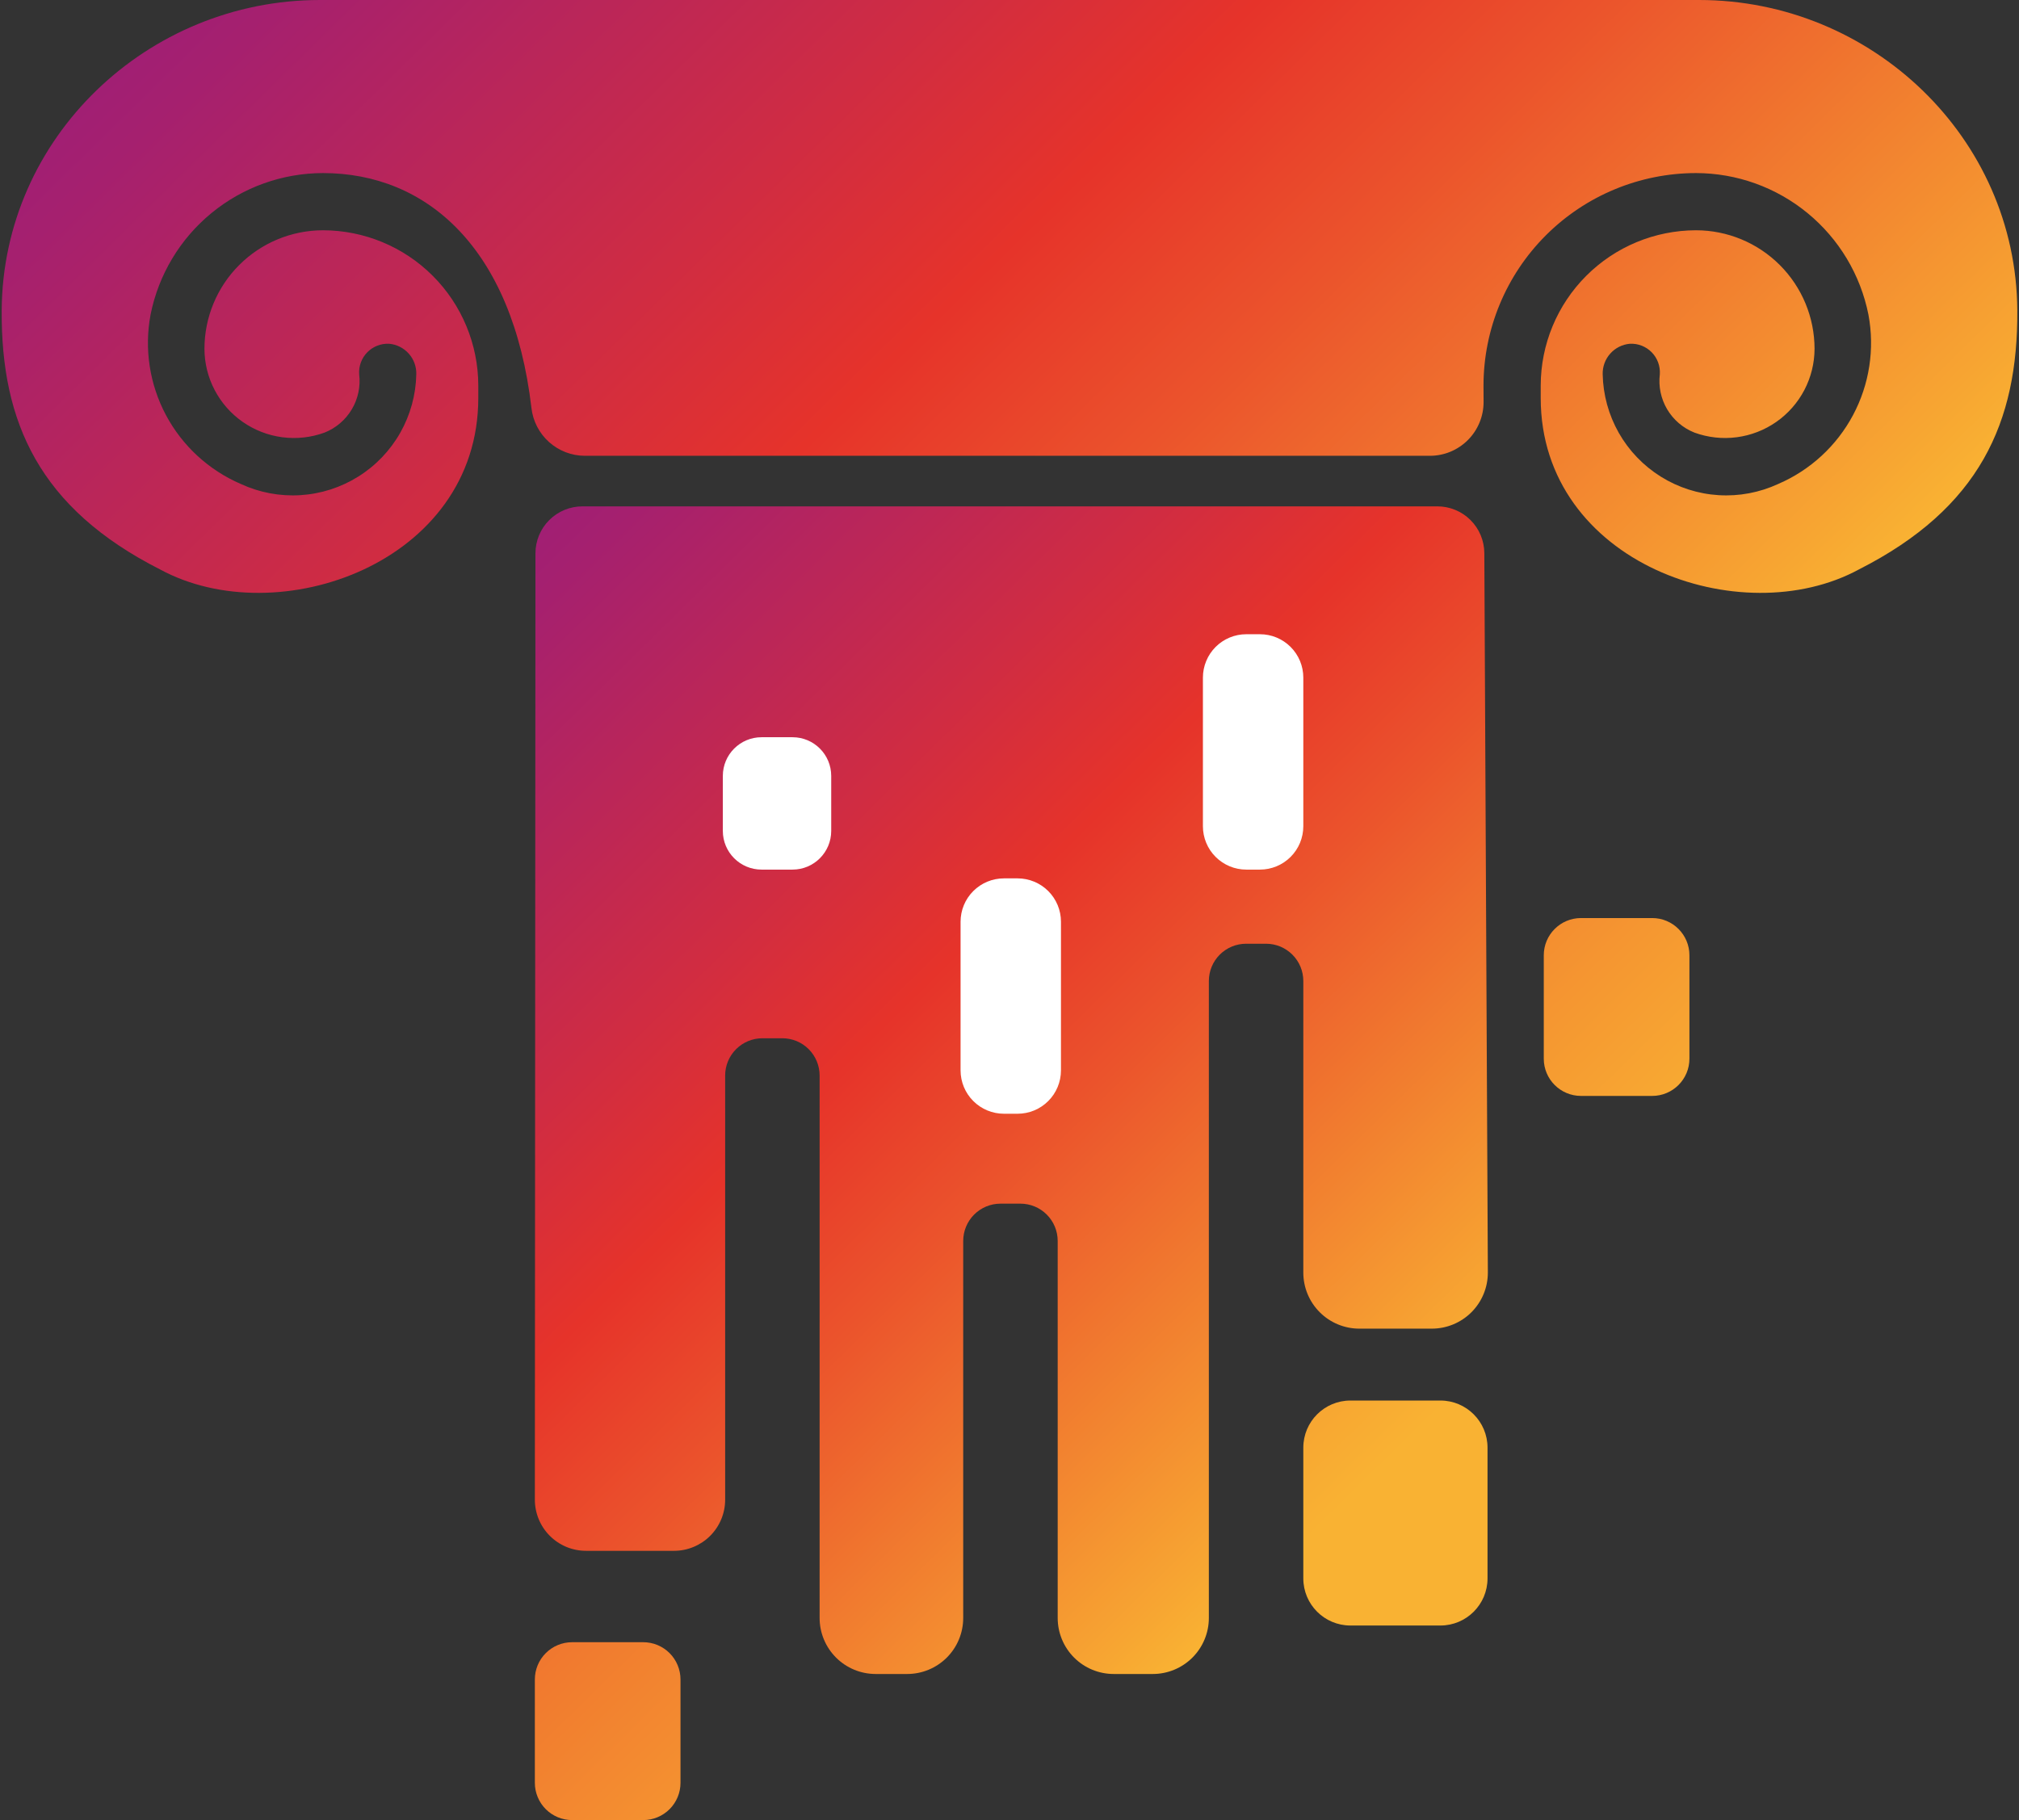 <svg width="122" height="110" viewBox="0 0 122 110" fill="none" xmlns="http://www.w3.org/2000/svg">
<rect x="0" y="0" width="122" height="110" fill="#333333" stroke="none"/>
<path d="M102.668 0H19.333C8.895 0 0.167 8.32 0.102 18.757C0.06 25.536 2.388 30.72 9.669 34.413C16.782 38.283 28.901 34.042 28.901 24.052V23.302C28.898 20.814 27.908 18.428 26.149 16.669C24.39 14.909 22.004 13.92 19.516 13.917C17.617 13.919 15.797 14.674 14.454 16.017C13.111 17.36 12.356 19.18 12.354 21.079C12.356 21.947 12.567 22.802 12.97 23.571C13.372 24.34 13.954 25.002 14.666 25.498C15.377 25.995 16.199 26.314 17.059 26.426C17.92 26.538 18.795 26.442 19.611 26.145C20.3 25.871 20.88 25.377 21.258 24.739C21.637 24.102 21.793 23.356 21.703 22.62C21.686 22.377 21.721 22.133 21.806 21.904C21.89 21.675 22.022 21.467 22.192 21.293C22.363 21.119 22.568 20.983 22.795 20.893C23.021 20.804 23.265 20.764 23.508 20.775C23.967 20.814 24.393 21.027 24.699 21.371C25.006 21.714 25.169 22.162 25.155 22.622C25.13 23.864 24.796 25.079 24.183 26.159C23.57 27.239 22.698 28.149 21.645 28.806C20.592 29.464 19.391 29.849 18.152 29.926C16.913 30.003 15.674 29.77 14.548 29.248C12.613 28.414 11.019 26.947 10.028 25.087C9.038 23.227 8.71 21.086 9.098 19.015C9.579 16.605 10.879 14.436 12.779 12.877C14.678 11.317 17.058 10.463 19.516 10.46C25.767 10.46 30.976 14.966 32.112 24.647C32.2 25.442 32.577 26.177 33.171 26.712C33.766 27.246 34.536 27.544 35.336 27.547H86.401C86.829 27.547 87.252 27.463 87.647 27.299C88.042 27.134 88.4 26.894 88.702 26.591C89.004 26.288 89.242 25.928 89.404 25.532C89.567 25.137 89.649 24.713 89.647 24.285L89.642 23.302C89.646 19.897 91 16.633 93.407 14.226C95.815 11.818 99.079 10.464 102.484 10.46C104.941 10.463 107.322 11.317 109.221 12.877C111.12 14.436 112.421 16.606 112.902 19.016C113.29 21.087 112.962 23.228 111.971 25.088C110.981 26.947 109.387 28.414 107.452 29.248C106.325 29.77 105.086 30.003 103.847 29.926C102.608 29.849 101.408 29.464 100.355 28.806C99.302 28.148 98.429 27.238 97.816 26.159C97.204 25.079 96.869 23.863 96.844 22.622C96.831 22.162 96.994 21.714 97.301 21.371C97.607 21.027 98.033 20.814 98.492 20.775C98.736 20.764 98.979 20.804 99.206 20.893C99.432 20.983 99.638 21.119 99.808 21.293C99.978 21.467 100.11 21.676 100.194 21.904C100.278 22.133 100.313 22.377 100.297 22.62C100.206 23.356 100.363 24.101 100.741 24.739C101.12 25.377 101.699 25.871 102.388 26.145C103.204 26.442 104.079 26.539 104.94 26.426C105.801 26.314 106.622 25.996 107.334 25.499C108.046 25.002 108.628 24.341 109.03 23.572C109.433 22.802 109.644 21.947 109.646 21.079C109.644 19.18 108.889 17.36 107.546 16.017C106.203 14.674 104.383 13.919 102.484 13.917C99.996 13.92 97.61 14.909 95.851 16.669C94.092 18.428 93.102 20.814 93.099 23.302V24.052C93.099 34.042 105.218 38.283 112.33 34.413C119.612 30.72 121.94 25.536 121.898 18.757C121.834 8.32 113.105 0 102.668 0Z" fill="url(#paint0_linear_29_308)"/>
<path d="M86.853 30.603H35.194C34.441 30.603 33.719 30.902 33.187 31.434C32.655 31.966 32.355 32.687 32.355 33.44L32.319 90.634C32.319 91.04 32.399 91.442 32.554 91.817C32.709 92.193 32.937 92.534 33.224 92.821C33.511 93.108 33.852 93.336 34.227 93.492C34.603 93.647 35.005 93.727 35.411 93.727H40.726C41.546 93.727 42.333 93.401 42.912 92.822C43.492 92.242 43.818 91.456 43.818 90.636V65.002C43.818 64.405 44.055 63.832 44.478 63.409C44.9 62.986 45.474 62.749 46.071 62.749H47.273C47.871 62.749 48.444 62.986 48.867 63.409C49.289 63.832 49.526 64.405 49.526 65.002V97.785C49.526 98.683 49.883 99.544 50.518 100.179C51.153 100.814 52.014 101.17 52.911 101.171H54.818C55.716 101.17 56.577 100.814 57.212 100.179C57.847 99.544 58.203 98.683 58.203 97.785V74.998C58.203 74.4 58.441 73.827 58.863 73.405C59.286 72.982 59.859 72.745 60.456 72.745H61.659C62.256 72.745 62.829 72.982 63.252 73.405C63.674 73.827 63.912 74.4 63.912 74.998V97.785C63.912 98.683 64.268 99.544 64.903 100.179C65.538 100.814 66.399 101.17 67.297 101.171H69.661C70.558 101.17 71.419 100.814 72.054 100.179C72.689 99.544 73.046 98.683 73.046 97.785V59.289C73.046 58.691 73.283 58.118 73.705 57.696C74.128 57.273 74.701 57.036 75.299 57.036H76.501C76.797 57.036 77.09 57.094 77.364 57.207C77.637 57.321 77.885 57.486 78.094 57.696C78.303 57.905 78.469 58.153 78.583 58.427C78.696 58.7 78.754 58.993 78.754 59.289V76.913C78.754 77.811 79.111 78.672 79.746 79.307C80.38 79.942 81.241 80.299 82.139 80.299H86.52C86.965 80.299 87.406 80.211 87.817 80.04C88.229 79.869 88.603 79.619 88.917 79.303C89.231 78.988 89.481 78.614 89.65 78.202C89.82 77.79 89.906 77.349 89.905 76.903L89.692 33.428C89.688 32.677 89.387 31.959 88.855 31.429C88.323 30.9 87.603 30.603 86.853 30.603V30.603Z" fill="url(#paint1_linear_29_308)"/>
<path d="M87.038 84.644H81.601C80.028 84.644 78.754 85.919 78.754 87.491V95.394C78.754 96.966 80.028 98.241 81.601 98.241H87.038C88.61 98.241 89.885 96.966 89.885 95.394V87.491C89.885 85.919 88.61 84.644 87.038 84.644Z" fill="url(#paint2_linear_29_308)"/>
<path d="M99.834 55.484H95.535C94.292 55.484 93.284 56.492 93.284 57.735V63.983C93.284 65.227 94.292 66.234 95.535 66.234H99.834C101.077 66.234 102.085 65.227 102.085 63.983V57.735C102.085 56.492 101.077 55.484 99.834 55.484Z" fill="url(#paint3_linear_29_308)"/>
<path d="M34.57 99.25H38.869C39.164 99.25 39.457 99.308 39.73 99.421C40.003 99.535 40.251 99.7 40.46 99.909C40.669 100.118 40.835 100.367 40.948 100.64C41.061 100.913 41.12 101.205 41.12 101.501V107.749C41.12 108.346 40.882 108.919 40.46 109.341C40.038 109.763 39.466 110 38.869 110H34.57C34.275 110 33.982 109.942 33.709 109.829C33.436 109.716 33.188 109.55 32.979 109.341C32.77 109.132 32.604 108.884 32.491 108.61C32.377 108.337 32.319 108.045 32.319 107.749V101.501C32.319 100.904 32.556 100.331 32.979 99.909C33.401 99.487 33.973 99.25 34.57 99.25V99.25Z" fill="url(#paint4_linear_29_308)"/>
<path d="M60.664 53.086H61.489C62.184 53.086 62.851 53.362 63.342 53.853C63.834 54.345 64.11 55.012 64.11 55.707V64.69C64.11 65.034 64.042 65.375 63.91 65.693C63.779 66.011 63.586 66.3 63.342 66.543C63.099 66.787 62.81 66.98 62.492 67.112C62.174 67.243 61.833 67.311 61.489 67.311H60.664C59.969 67.311 59.302 67.035 58.811 66.543C58.319 66.052 58.043 65.385 58.043 64.69V55.707C58.043 55.012 58.319 54.345 58.811 53.853C59.302 53.362 59.969 53.086 60.664 53.086V53.086Z" fill="white"/>
<path d="M75.308 38.331H76.133C76.477 38.331 76.818 38.398 77.136 38.53C77.454 38.662 77.743 38.855 77.986 39.098C78.23 39.342 78.423 39.631 78.555 39.949C78.686 40.267 78.754 40.608 78.754 40.952V49.935C78.754 50.279 78.686 50.62 78.555 50.938C78.423 51.256 78.23 51.545 77.986 51.788C77.743 52.032 77.454 52.225 77.136 52.357C76.818 52.488 76.477 52.556 76.133 52.556H75.308C74.613 52.556 73.947 52.28 73.455 51.788C72.963 51.297 72.687 50.63 72.687 49.935V40.952C72.687 40.608 72.755 40.267 72.887 39.949C73.018 39.631 73.212 39.342 73.455 39.098C73.698 38.855 73.987 38.662 74.305 38.53C74.623 38.398 74.964 38.331 75.308 38.331V38.331Z" fill="white"/>
<path d="M47.889 44.556H46.017C44.725 44.556 43.678 45.603 43.678 46.894V50.218C43.678 51.509 44.725 52.556 46.017 52.556H47.889C49.181 52.556 50.227 51.509 50.227 50.218V46.894C50.227 45.603 49.181 44.556 47.889 44.556Z" fill="white"/>
<defs>
<linearGradient id="paint0_linear_29_308" x1="19.278" y1="-23.629" x2="95.501" y2="53.893" gradientUnits="userSpaceOnUse">
<stop offset="0.007" stop-color="#951B81"/>
<stop offset="0.138" stop-color="#A5206F"/>
<stop offset="0.398" stop-color="#D02C42"/>
<stop offset="0.521" stop-color="#E6332A"/>
<stop offset="0.654" stop-color="#EB532C"/>
<stop offset="0.946" stop-color="#F7A532"/>
<stop offset="0.989" stop-color="#F9B233"/>
</linearGradient>
<linearGradient id="paint1_linear_29_308" x1="25.726" y1="26.21" x2="86.057" y2="87.569" gradientUnits="userSpaceOnUse">
<stop offset="0.007" stop-color="#951B81"/>
<stop offset="0.138" stop-color="#A5206F"/>
<stop offset="0.398" stop-color="#D02C42"/>
<stop offset="0.521" stop-color="#E6332A"/>
<stop offset="0.654" stop-color="#EB532C"/>
<stop offset="0.946" stop-color="#F7A532"/>
<stop offset="0.989" stop-color="#F9B233"/>
</linearGradient>
<linearGradient id="paint2_linear_29_308" x1="-6.605" y1="-1.033" x2="83.523" y2="90.632" gradientUnits="userSpaceOnUse">
<stop offset="0.007" stop-color="#951B81"/>
<stop offset="0.138" stop-color="#A5206F"/>
<stop offset="0.398" stop-color="#D02C42"/>
<stop offset="0.521" stop-color="#E6332A"/>
<stop offset="0.654" stop-color="#EB532C"/>
<stop offset="0.946" stop-color="#F7A532"/>
<stop offset="0.989" stop-color="#F9B233"/>
</linearGradient>
<linearGradient id="paint3_linear_29_308" x1="15.478" y1="-22.748" x2="105.607" y2="68.918" gradientUnits="userSpaceOnUse">
<stop offset="0.007" stop-color="#951B81"/>
<stop offset="0.138" stop-color="#A5206F"/>
<stop offset="0.398" stop-color="#D02C42"/>
<stop offset="0.521" stop-color="#E6332A"/>
<stop offset="0.654" stop-color="#EB532C"/>
<stop offset="0.946" stop-color="#F7A532"/>
<stop offset="0.989" stop-color="#F9B233"/>
</linearGradient>
<linearGradient id="paint4_linear_29_308" x1="-38.083" y1="28.547" x2="52.046" y2="120.212" gradientUnits="userSpaceOnUse">
<stop offset="0.007" stop-color="#951B81"/>
<stop offset="0.138" stop-color="#A5206F"/>
<stop offset="0.398" stop-color="#D02C42"/>
<stop offset="0.521" stop-color="#E6332A"/>
<stop offset="0.654" stop-color="#EB532C"/>
<stop offset="0.946" stop-color="#F7A532"/>
<stop offset="0.989" stop-color="#F9B233"/>
</linearGradient>
</defs>
</svg>
